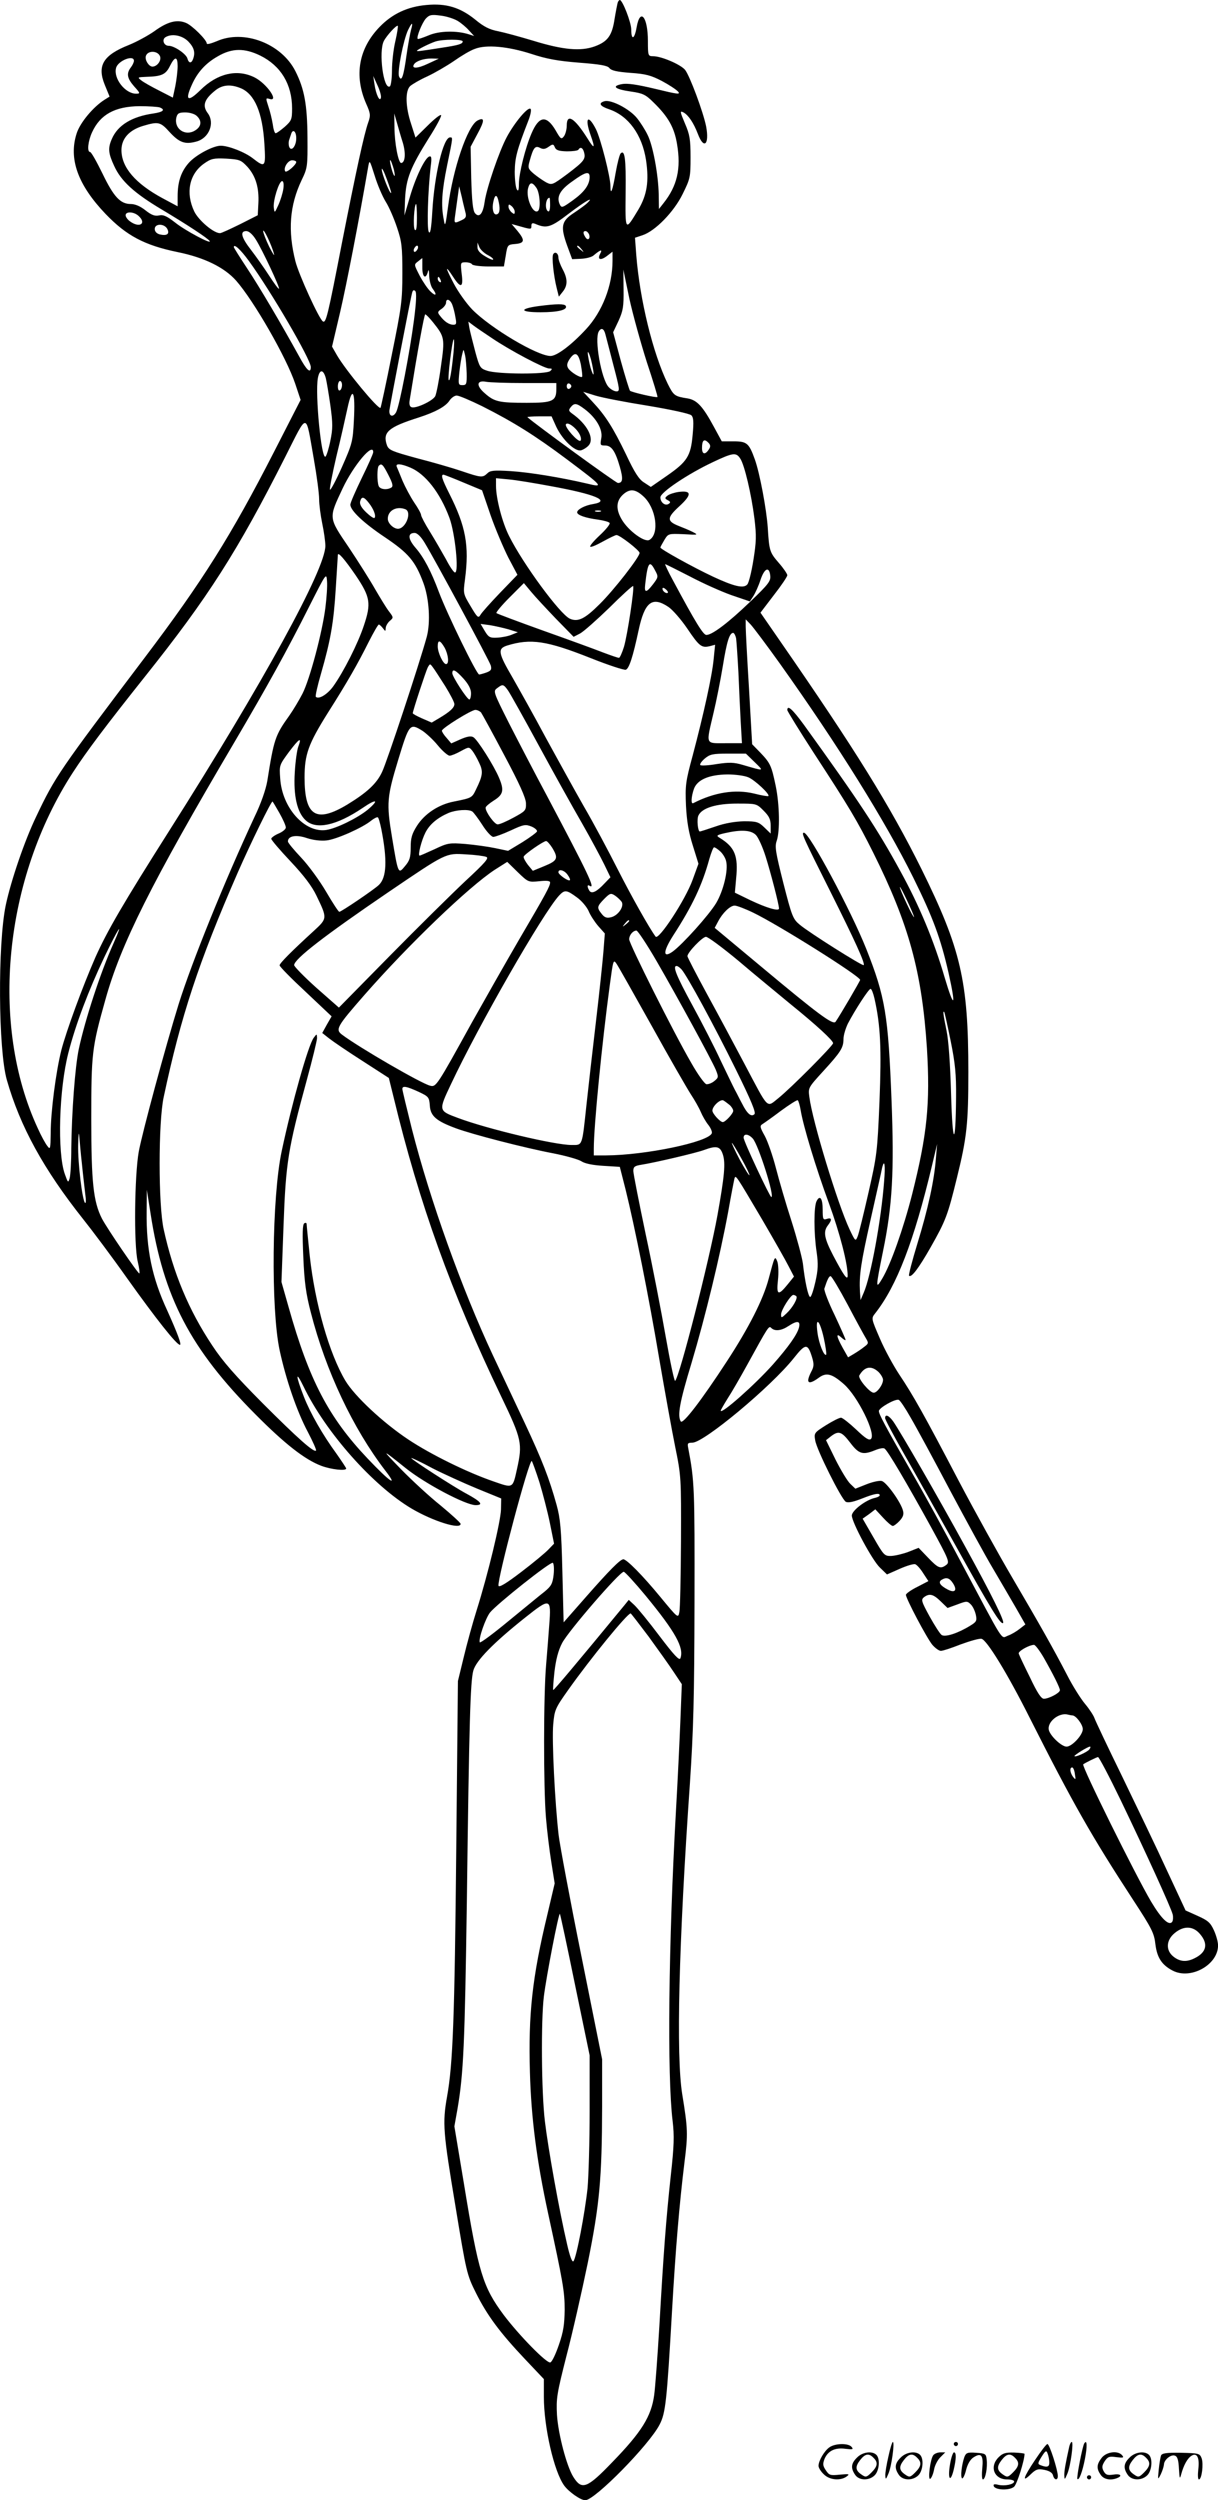 <?xml version="1.0" encoding="UTF-8"?>
<svg xmlns="http://www.w3.org/2000/svg" version="1.0" viewBox="0 0 585.341 1201" preserveAspectRatio="xMidYMid meet">
  <g transform="translate(-199.634,1201) scale(0.1,-0.1)" fill="#000000" stroke="none">
    <path d="M4965 11998 c-2 -7 -9 -42 -15 -78 -12 -81 -33 -110 -96 -133 -67 -24 -151 -17 -294 27 -63 19 -140 40 -170 46 -42 8 -69 22 -110 56 -72 58 -139 79 -234 70 -91 -8 -164 -42 -225 -105 -101 -104 -124 -234 -65 -369 21 -47 22 -56 10 -90 -20 -56 -58 -232 -126 -577 -69 -356 -77 -388 -92 -379 -18 11 -116 225 -132 289 -37 147 -28 268 30 390 28 58 29 65 28 205 -1 157 -15 233 -58 318 -67 133 -248 202 -378 144 -27 -11 -48 -17 -48 -11 0 17 -70 87 -100 99 -43 18 -89 6 -152 -40 -30 -21 -85 -51 -122 -66 -124 -49 -154 -99 -116 -192 l23 -56 -24 -15 c-54 -34 -117 -109 -134 -161 -40 -122 5 -248 139 -388 100 -104 186 -150 346 -183 128 -26 224 -73 281 -137 86 -98 242 -370 284 -495 l26 -78 -129 -252 c-204 -398 -343 -620 -621 -987 -409 -541 -429 -569 -521 -763 -55 -114 -121 -307 -146 -425 -39 -188 -36 -694 5 -839 64 -225 178 -431 366 -668 44 -55 140 -183 212 -285 139 -195 238 -320 254 -320 9 0 -11 54 -61 165 -73 157 -101 293 -99 475 l1 105 18 -115 c62 -402 191 -650 505 -965 140 -141 236 -216 315 -246 48 -18 120 -26 120 -13 0 3 -22 36 -48 73 -65 89 -124 192 -155 271 -40 102 -42 132 -2 50 106 -220 334 -477 520 -587 102 -60 235 -102 235 -73 0 5 -44 45 -97 89 -54 43 -138 121 -188 172 -99 102 -98 102 22 6 91 -73 287 -177 335 -177 40 0 26 17 -44 55 -62 33 -269 167 -265 171 2 2 48 -20 102 -49 55 -28 152 -72 215 -98 l115 -47 -1 -53 c-2 -59 -62 -309 -117 -484 -19 -60 -47 -162 -62 -225 l-28 -115 -8 -808 c-8 -812 -16 -1030 -44 -1187 -23 -129 -19 -173 40 -527 53 -322 55 -330 99 -418 54 -108 115 -190 236 -318 l90 -95 0 -85 c0 -147 49 -360 98 -427 23 -31 79 -70 101 -70 46 0 308 267 357 363 29 55 35 111 60 547 17 297 35 511 60 715 17 133 16 160 -11 325 -30 186 -17 719 37 1495 17 256 21 407 22 870 1 545 0 581 -30 738 -5 24 -3 27 20 27 55 0 378 269 487 406 57 72 67 72 88 4 10 -33 9 -45 -4 -69 -28 -55 -15 -66 35 -30 37 28 64 21 122 -30 66 -58 155 -238 130 -263 -9 -9 -27 3 -71 45 -33 31 -66 57 -73 57 -8 0 -40 -16 -72 -36 -57 -36 -58 -38 -52 -73 7 -45 125 -281 147 -295 12 -6 36 -1 84 18 43 17 71 24 77 18 6 -6 -1 -12 -20 -17 -44 -9 -112 -61 -112 -85 0 -32 98 -215 135 -250 l34 -33 61 27 c34 15 67 25 75 22 8 -3 25 -22 38 -43 l25 -38 -54 -28 c-30 -15 -54 -32 -54 -38 0 -18 101 -209 127 -240 14 -16 32 -29 41 -29 10 0 52 14 95 31 44 16 88 29 100 27 25 -4 125 -167 231 -378 208 -412 298 -570 499 -878 89 -136 100 -158 106 -212 8 -64 31 -99 83 -126 87 -45 218 28 218 121 0 17 -9 49 -20 73 -17 37 -29 47 -78 69 l-58 26 -89 191 c-48 105 -146 308 -215 451 -70 143 -130 270 -134 282 -4 12 -24 43 -45 68 -21 25 -60 87 -86 138 -67 129 -131 242 -263 467 -63 107 -180 318 -259 468 -165 315 -217 408 -286 511 -27 41 -69 117 -92 171 -42 97 -42 97 -23 121 104 132 187 348 273 709 l25 105 -6 -70 c-8 -106 -38 -243 -89 -409 -25 -82 -43 -151 -40 -154 11 -11 46 35 104 137 72 127 82 153 126 333 48 194 55 261 55 509 0 437 -36 591 -225 974 -151 304 -319 575 -680 1096 l-94 136 64 84 c36 46 65 89 65 96 0 6 -18 33 -40 58 -45 52 -47 58 -54 171 -6 87 -38 260 -62 327 -28 78 -38 87 -102 87 l-57 0 -38 70 c-53 98 -81 128 -125 136 -64 10 -68 13 -97 71 -71 146 -134 403 -151 619 l-6 82 36 12 c61 20 151 112 193 198 36 73 38 80 38 176 0 87 -4 110 -27 163 -24 57 -25 62 -7 53 24 -13 49 -51 69 -103 29 -77 56 -52 40 35 -14 70 -78 242 -101 272 -21 26 -114 66 -154 66 -24 0 -25 2 -25 73 0 115 -37 162 -54 67 -10 -59 -26 -66 -26 -12 0 34 -42 142 -55 142 -3 0 -8 -6 -10 -12z m-770 -88 c17 -10 42 -31 55 -46 l25 -27 -25 8 c-59 19 -144 17 -194 -5 -27 -11 -50 -19 -52 -17 -8 7 21 78 39 98 17 18 27 20 71 14 28 -3 64 -15 81 -25z m-224 -46 c-4 -16 -14 -70 -21 -119 -14 -102 -24 -131 -36 -102 -9 23 21 175 43 222 20 41 26 41 14 -1z m-75 -53 c-9 -38 -16 -101 -16 -140 0 -38 -5 -73 -10 -76 -31 -19 -55 167 -29 218 14 27 61 78 67 73 2 -3 -3 -36 -12 -75z m-995 0 c28 -29 35 -53 23 -85 -8 -22 -21 -20 -27 3 -6 22 -63 61 -90 61 -23 0 -34 29 -16 41 30 19 80 10 110 -20z m1319 0 c0 -12 -18 -18 -105 -31 -107 -17 -115 -17 -115 -14 0 5 62 36 90 45 36 11 130 11 130 0z m330 -60 c73 -24 127 -34 229 -42 103 -8 137 -14 146 -26 9 -12 36 -18 101 -23 74 -5 99 -12 151 -39 34 -18 69 -41 78 -51 13 -15 -2 -13 -109 13 -88 21 -135 28 -161 23 -52 -10 -33 -25 45 -36 55 -8 69 -14 107 -52 71 -69 100 -121 113 -200 20 -118 1 -201 -65 -284 l-22 -28 -1 70 c-2 96 -28 237 -54 287 -11 23 -34 59 -50 79 -35 44 -123 90 -156 82 -32 -9 -23 -24 22 -39 93 -32 158 -122 177 -244 15 -102 5 -167 -37 -238 -64 -106 -63 -107 -61 83 2 161 -4 207 -24 187 -5 -5 -16 -47 -24 -93 -15 -88 -25 -112 -25 -64 0 44 -47 229 -70 274 -38 74 -55 54 -25 -30 23 -65 18 -69 -16 -14 -62 98 -99 121 -99 61 0 -18 -6 -41 -13 -51 -13 -17 -16 -15 -40 27 -44 75 -80 71 -116 -13 -30 -69 -61 -194 -61 -244 0 -30 -3 -37 -10 -26 -5 8 -10 47 -10 85 1 68 10 103 66 247 10 26 15 51 10 55 -12 12 -77 -66 -114 -135 -37 -69 -98 -247 -107 -314 -8 -56 -26 -76 -46 -52 -10 12 -15 59 -18 168 l-3 151 33 62 c35 64 35 82 0 64 -48 -26 -118 -231 -142 -418 -12 -90 -14 -95 -20 -58 -14 70 -9 137 16 260 29 140 28 135 14 135 -32 0 -75 -179 -85 -355 -5 -84 -10 -112 -17 -99 -10 17 -4 198 9 313 6 43 4 53 -7 49 -21 -7 -67 -103 -94 -198 l-25 -85 3 80 c5 97 25 149 115 293 36 56 62 106 58 109 -4 4 -33 -19 -65 -51 l-58 -57 -21 66 c-27 81 -29 157 -5 181 10 9 47 31 83 47 36 17 93 50 128 74 34 24 79 51 100 58 55 22 160 12 272 -24z m-1303 -8 c99 -49 153 -138 153 -254 0 -53 -3 -59 -35 -88 -20 -17 -39 -31 -44 -31 -5 0 -11 20 -14 44 -4 24 -13 62 -21 85 -13 40 -13 41 5 36 49 -16 -12 73 -71 103 -84 42 -179 20 -261 -61 -60 -59 -75 -50 -41 25 27 61 67 105 126 138 67 39 127 40 203 3z m-481 -5 c6 -20 -15 -48 -37 -48 -17 0 -37 31 -32 50 8 29 59 28 69 -2z m-126 -20 c0 -7 -7 -22 -15 -32 -22 -29 -18 -52 16 -91 30 -33 30 -35 9 -35 -52 0 -109 73 -96 123 8 35 86 66 86 35z m210 -26 c0 -21 -5 -64 -11 -95 l-12 -56 -66 34 c-36 18 -75 40 -86 49 -19 15 -18 15 25 17 73 2 93 11 113 52 24 48 37 47 37 -1z m1203 12 c-50 -24 -81 -25 -67 -3 10 16 46 28 84 28 l35 -1 -52 -24z m-226 -163 c-5 -24 -24 15 -31 64 l-6 40 20 -44 c12 -25 19 -52 17 -60z m-673 45 c66 -28 104 -116 113 -268 7 -111 4 -115 -55 -69 -38 30 -117 61 -155 61 -37 0 -121 -45 -154 -83 -37 -42 -53 -91 -53 -160 l0 -48 -71 38 c-132 71 -199 149 -199 232 0 55 37 96 103 116 74 22 84 20 128 -29 47 -51 74 -61 129 -46 61 16 90 89 55 136 -28 37 -17 68 39 112 33 25 72 28 120 8z m-390 -92 c28 -11 17 -22 -30 -29 -105 -15 -172 -57 -200 -122 -20 -45 -17 -70 11 -130 33 -73 97 -131 228 -209 124 -74 223 -139 231 -152 11 -18 -119 51 -166 89 -40 31 -57 39 -78 34 -20 -4 -36 2 -65 25 -24 19 -49 30 -70 30 -50 0 -82 34 -136 146 -28 57 -54 104 -60 104 -15 0 -10 52 10 95 39 85 110 124 228 125 45 0 88 -3 97 -6z m178 -41 c25 -23 23 -50 -7 -69 -48 -31 -104 7 -91 62 5 20 13 24 43 24 20 0 45 -7 55 -17z m990 -128 c15 -50 12 -95 -7 -98 -14 -3 -33 96 -33 173 l-1 65 13 -45 c7 -25 19 -67 28 -95z m-512 21 c0 -38 -24 -67 -34 -41 -3 8 -3 22 -1 30 3 8 7 22 10 30 8 28 25 15 25 -19z m1301 -63 c27 0 52 3 55 8 9 15 21 10 27 -12 9 -33 0 -44 -79 -104 -73 -54 -75 -55 -103 -41 -16 9 -42 27 -59 41 -28 24 -30 28 -20 63 17 62 26 74 49 62 15 -8 25 -7 42 5 20 14 23 14 30 -3 6 -14 20 -18 58 -19z m-1535 -75 c39 -44 56 -99 52 -175 l-3 -57 -85 -43 c-47 -23 -90 -43 -96 -43 -30 -1 -103 61 -124 104 -43 90 -24 181 48 231 33 23 45 26 106 23 64 -4 70 -6 102 -40z m234 24 c0 -14 -47 -54 -53 -45 -10 16 13 53 33 53 11 0 20 -4 20 -8z m430 -191 c16 -25 40 -81 54 -123 23 -68 26 -92 26 -220 0 -132 -4 -162 -51 -393 -27 -137 -52 -251 -54 -254 -10 -10 -167 180 -209 252 l-24 42 39 166 c31 133 90 438 135 699 6 34 7 32 31 -44 13 -43 37 -99 53 -125z m39 155 c5 -22 6 -35 2 -30 -9 9 -27 83 -18 74 3 -3 10 -23 16 -44z m-13 -113 c-6 -6 -46 95 -45 114 0 10 11 -11 24 -47 13 -35 23 -66 21 -67z m954 77 c0 -37 -25 -72 -79 -111 -53 -38 -56 -39 -65 -20 -16 36 2 69 61 110 62 45 83 51 83 21z m-1472 -57 c-3 -21 -14 -56 -24 -78 -18 -39 -18 -40 -22 -12 -4 33 25 127 40 127 7 0 9 -15 6 -37z m1216 5 c17 -24 22 -103 7 -112 -24 -15 -58 64 -47 109 8 31 20 32 40 3z m-340 -122 c4 -18 0 -25 -20 -34 -36 -17 -36 -16 -30 26 3 20 8 60 12 87 l7 50 13 -53 c6 -29 15 -63 18 -76z m160 49 c7 -35 2 -55 -14 -55 -13 0 -20 28 -13 60 8 40 19 38 27 -5z m246 -11 c0 -21 -4 -33 -10 -29 -17 10 -11 65 7 65 2 0 3 -16 3 -36z m179 11 c-9 -9 -38 -30 -65 -48 -60 -39 -65 -65 -32 -157 l24 -65 43 2 c24 1 51 8 60 16 33 28 44 31 32 9 -16 -30 2 -35 33 -11 l26 20 0 -44 c0 -118 -49 -244 -127 -328 -71 -77 -141 -129 -171 -129 -63 0 -287 133 -376 223 -28 29 -68 85 -89 125 -42 80 -43 93 -3 32 37 -57 50 -52 41 15 -6 54 -6 55 19 55 14 0 28 -4 31 -10 3 -5 39 -10 80 -10 l73 0 9 53 c8 51 9 52 46 55 45 4 47 18 10 63 l-28 33 25 -7 c70 -20 70 -20 70 -2 0 13 5 15 18 10 55 -24 75 -18 162 49 79 60 125 86 89 51z m-819 -72 c0 -46 -3 -64 -10 -57 -10 10 -3 124 6 124 2 0 4 -30 4 -67z m470 30 c0 -13 -3 -13 -15 -3 -8 7 -15 19 -15 27 0 13 3 13 15 3 8 -7 15 -19 15 -27z m-1808 -20 c40 -36 6 -60 -40 -27 -12 8 -22 22 -22 30 0 19 39 18 62 -3z m138 -62 c13 -25 -1 -35 -36 -27 -15 4 -24 14 -24 26 0 27 45 27 60 1z m513 -121 c4 -14 -6 2 -23 35 -16 33 -29 67 -29 75 1 17 43 -72 52 -110z m-87 69 c31 -49 116 -230 111 -236 -3 -2 -24 27 -48 64 -24 37 -63 92 -86 122 -47 60 -55 91 -23 91 12 0 30 -15 46 -41z m1601 26 c8 -22 -6 -33 -17 -15 -13 20 -12 30 0 30 6 0 13 -7 17 -15z m-487 -100 c18 -9 29 -19 26 -22 -3 -3 -21 5 -40 17 -24 14 -36 29 -35 43 l0 22 9 -22 c5 -12 23 -29 40 -38z m-1148 -28 c106 -145 298 -474 298 -510 0 -34 -20 -16 -56 51 -87 158 -191 334 -250 423 -35 53 -64 99 -64 102 0 18 32 -11 72 -66z m812 58 c-4 -8 -10 -15 -15 -15 -4 0 -6 7 -3 15 4 8 10 15 15 15 4 0 6 -7 3 -15z m787 -2 c13 -16 12 -17 -3 -4 -10 7 -18 15 -18 17 0 8 8 3 21 -13z m-765 -85 c-1 -47 15 -63 26 -26 4 17 6 13 7 -18 1 -22 8 -49 16 -60 23 -30 17 -40 -9 -15 -14 13 -37 47 -53 77 -27 53 -28 53 -8 68 11 9 20 16 21 16 0 0 0 -19 0 -42z m1079 -458 c30 -90 53 -166 51 -167 -5 -5 -125 23 -132 30 -3 3 -23 67 -44 143 l-37 138 26 55 c22 49 25 68 24 151 l-1 95 29 -140 c17 -77 55 -214 84 -305z m-991 394 c3 -8 2 -12 -4 -9 -6 3 -10 10 -10 16 0 14 7 11 14 -7z m-128 -190 c-20 -154 -70 -415 -86 -444 -15 -27 -36 -20 -32 11 5 35 102 540 109 563 3 12 8 15 15 8 7 -7 5 -52 -6 -138z m184 72 c5 -13 12 -40 15 -60 6 -31 5 -36 -11 -36 -20 1 -41 14 -63 43 -13 16 -12 20 7 33 12 8 22 22 22 30 0 23 20 16 30 -10z m-92 -85 c55 -69 57 -76 37 -213 -9 -68 -22 -131 -27 -141 -12 -23 -94 -61 -114 -53 -9 3 -12 15 -9 33 39 243 70 413 75 413 4 0 21 -18 38 -39z m282 -75 c87 -59 252 -146 275 -146 15 0 17 -2 6 -12 -16 -17 -252 -16 -303 1 -34 11 -37 16 -57 89 -11 42 -24 93 -28 112 l-6 35 24 -18 c13 -10 53 -37 89 -61z m546 17 c4 -16 22 -83 39 -150 30 -114 31 -123 14 -123 -10 0 -27 9 -38 21 -35 38 -69 231 -47 267 12 20 25 14 32 -15z m-730 -85 c-10 -99 -18 -140 -23 -134 -7 6 17 196 24 196 3 0 2 -28 -1 -62z m63 -100 c1 -53 -1 -58 -20 -58 -20 0 -21 3 -15 63 4 34 10 73 14 87 6 25 6 25 13 -5 4 -16 7 -56 8 -87z m610 -3 c0 -11 -7 3 -15 30 -7 28 -13 59 -13 70 0 11 7 -2 15 -30 7 -27 13 -59 13 -70z m-61 43 c5 -29 8 -55 6 -58 -8 -7 -56 23 -67 41 -8 13 -6 24 6 43 27 40 43 32 55 -26z m-1226 -64 c4 -16 14 -75 22 -131 12 -88 12 -112 0 -170 -7 -36 -18 -71 -23 -76 -20 -20 -51 300 -37 377 8 43 26 43 38 0z m78 -33 c0 -11 -4 -23 -10 -26 -6 -4 -10 5 -10 19 0 14 5 26 10 26 6 0 10 -9 10 -19z m876 9 l154 0 0 -28 c0 -59 -17 -67 -142 -67 -133 0 -156 5 -202 46 -43 37 -39 64 7 55 16 -3 99 -6 183 -6z m226 -15 c0 -5 -5 -11 -11 -13 -6 -2 -11 4 -11 13 0 9 5 15 11 13 6 -2 11 -8 11 -13z m-1045 -165 c-5 -101 -8 -112 -58 -225 -29 -65 -55 -113 -57 -107 -2 7 12 78 31 160 20 81 43 184 53 230 24 113 39 85 31 -58z m1413 71 c108 -18 201 -38 209 -46 10 -10 12 -31 6 -94 -9 -102 -26 -129 -126 -198 l-75 -52 -32 21 c-25 15 -46 48 -87 135 -62 128 -98 186 -163 255 l-43 46 58 -18 c32 -10 146 -32 253 -49z m-797 -2 c151 -76 256 -142 407 -255 176 -132 180 -137 98 -117 -124 29 -274 54 -368 60 -81 5 -98 3 -112 -11 -22 -21 -29 -21 -123 11 -44 15 -141 43 -215 62 -121 33 -135 39 -144 62 -22 63 6 87 154 134 80 26 127 52 146 80 9 14 25 25 35 25 11 0 65 -23 122 -51z m494 -15 c55 -42 87 -97 79 -139 -6 -33 -5 -35 18 -35 31 0 49 -26 71 -102 17 -59 14 -78 -9 -78 -10 0 -400 284 -435 316 -2 2 23 4 56 4 l60 0 23 -51 c30 -62 90 -120 119 -112 11 3 27 13 36 23 30 33 -7 103 -80 154 -16 12 -17 16 -6 30 18 22 28 20 68 -10z m-1302 -242 c14 -79 25 -164 25 -190 0 -26 7 -78 15 -117 8 -38 15 -87 15 -107 0 -112 -298 -656 -750 -1368 -223 -352 -297 -479 -355 -608 -61 -139 -140 -354 -164 -447 -26 -104 -51 -295 -51 -398 -1 -76 -2 -81 -16 -62 -9 11 -30 49 -46 85 -232 500 -163 1199 169 1710 65 100 155 220 346 460 304 381 445 602 674 1055 111 219 97 220 138 -13z m1275 125 c8 -14 11 -29 6 -34 -10 -10 -78 66 -70 79 8 13 46 -14 64 -45z m624 -74 c-18 -29 -34 -27 -34 5 0 37 10 46 29 27 12 -11 13 -20 5 -32z m-1614 -15 c0 -7 -25 -63 -55 -124 -30 -62 -55 -119 -55 -128 0 -28 63 -88 168 -158 111 -75 144 -113 183 -218 28 -75 35 -190 16 -260 -35 -128 -191 -599 -214 -647 -26 -57 -73 -100 -168 -158 -150 -90 -205 -55 -205 130 0 111 18 161 112 311 94 148 144 236 197 342 23 45 44 82 48 82 3 0 12 -8 19 -17 13 -17 13 -17 14 0 0 9 9 25 19 34 19 16 19 17 -4 47 -13 17 -42 65 -66 106 -23 41 -80 131 -126 200 -99 146 -98 139 -30 284 53 112 147 223 147 174z m1764 -31 c20 -30 53 -169 68 -288 10 -83 9 -111 -5 -199 -9 -57 -22 -109 -29 -117 -17 -21 -62 -11 -165 37 -94 44 -253 132 -253 140 0 3 9 19 19 36 19 31 19 31 93 28 70 -4 72 -4 43 11 -16 8 -47 21 -68 29 -57 23 -56 39 4 94 61 56 60 77 -3 69 -21 -3 -46 -11 -54 -18 -14 -11 -13 -14 2 -22 13 -7 14 -11 3 -18 -17 -10 -39 8 -39 32 0 24 133 113 252 169 97 46 112 48 132 17z m-1691 -79 c20 -39 24 -54 14 -60 -21 -13 -55 -9 -61 8 -8 21 -8 89 1 97 13 13 20 6 46 -45z m105 36 c72 -30 143 -120 188 -241 27 -72 47 -263 27 -263 -6 0 -25 28 -43 63 -19 34 -53 93 -77 132 -24 38 -43 75 -43 81 0 7 -15 34 -33 60 -18 27 -43 74 -56 104 -12 30 -25 61 -28 68 -7 17 20 15 65 -4z m256 -72 l89 -37 41 -120 c23 -66 62 -157 85 -203 l44 -83 -84 -87 c-46 -48 -89 -96 -94 -106 -10 -17 -15 -12 -47 42 -36 60 -36 61 -27 129 21 163 4 255 -76 413 -35 70 -41 90 -27 90 4 -1 47 -17 96 -38z m418 -17 c215 -39 291 -71 206 -86 -40 -6 -78 -26 -78 -40 0 -13 39 -27 100 -35 28 -4 53 -11 56 -16 4 -5 -18 -32 -47 -59 -29 -27 -50 -52 -46 -55 3 -4 31 8 61 25 31 17 60 31 65 31 16 0 111 -74 111 -86 0 -20 -123 -178 -192 -246 -71 -71 -104 -87 -143 -70 -48 22 -225 263 -292 397 -33 65 -63 181 -63 241 l0 37 63 -6 c34 -3 124 -18 199 -32z m446 -49 c61 -55 79 -179 30 -209 -22 -15 -102 43 -134 98 -31 53 -26 94 13 125 30 23 55 19 91 -14z m-1319 -32 c23 -29 36 -63 27 -72 -4 -3 -21 9 -40 27 -23 22 -32 39 -29 52 7 26 18 24 42 -7z m175 -30 c34 -13 2 -95 -36 -94 -22 1 -48 27 -48 48 0 40 42 62 84 46z m939 -11 c-7 -2 -19 -2 -25 0 -7 3 -2 5 12 5 14 0 19 -2 13 -5z m-846 -150 c49 -80 311 -566 318 -590 5 -19 1 -25 -20 -33 -14 -5 -31 -10 -36 -10 -12 0 -153 289 -193 395 -38 102 -73 168 -113 214 -37 43 -38 71 -4 71 12 0 30 -17 48 -47z m-331 -157 c70 -104 75 -134 39 -241 -28 -85 -97 -222 -148 -293 -28 -38 -69 -63 -83 -49 -3 3 8 53 25 111 47 163 61 247 71 410 5 83 10 155 10 160 0 17 31 -18 86 -98z m1439 23 c16 -29 15 -32 -10 -65 -33 -43 -43 -43 -38 -1 12 107 21 119 48 66z m167 -28 c62 -33 152 -73 200 -90 l88 -30 17 26 c9 14 25 49 34 77 19 57 42 67 47 21 3 -26 -8 -41 -97 -126 -104 -100 -182 -159 -210 -159 -15 0 -51 58 -161 263 -23 42 -39 77 -37 77 3 0 56 -27 119 -59z m-1752 -151 c-15 -118 -75 -344 -110 -412 -16 -31 -44 -78 -63 -105 -68 -95 -74 -112 -106 -314 -7 -41 -30 -108 -62 -174 -143 -307 -300 -694 -364 -898 -64 -207 -175 -617 -192 -710 -20 -114 -24 -444 -5 -526 7 -30 11 -56 8 -58 -4 -5 -156 217 -180 264 -41 81 -51 174 -51 478 0 315 3 342 67 570 74 268 221 562 621 1240 157 267 252 438 360 653 81 160 82 162 85 120 2 -23 -2 -80 -8 -128z m1108 -52 l85 -87 31 16 c17 9 80 65 141 124 60 60 111 106 114 104 7 -8 -27 -234 -44 -292 -9 -29 -20 -53 -24 -53 -5 0 -40 12 -77 26 -38 15 -167 62 -288 105 -120 43 -221 81 -224 84 -3 3 25 37 63 75 l69 69 35 -42 c19 -23 73 -81 119 -129z m538 125 c-7 -7 -26 7 -26 19 0 6 6 6 15 -2 9 -7 13 -15 11 -17z m2 -68 c20 -13 61 -60 91 -104 58 -86 69 -94 108 -85 l26 7 -7 -69 c-7 -78 -48 -264 -101 -464 -34 -125 -36 -143 -32 -240 4 -76 13 -129 33 -192 l27 -87 -28 -77 c-35 -97 -164 -293 -178 -273 -30 40 -118 197 -182 323 -45 89 -117 224 -162 301 -44 77 -126 226 -183 330 -56 105 -129 235 -161 291 -69 118 -72 138 -26 153 114 35 190 24 404 -61 83 -33 159 -58 167 -55 16 6 34 62 61 188 29 137 65 166 143 114z m538 -275 c277 -389 504 -753 639 -1025 96 -194 132 -293 170 -459 37 -165 27 -176 -19 -21 -51 175 -121 344 -213 511 -109 200 -199 336 -463 702 -55 75 -80 98 -80 71 0 -5 58 -99 128 -207 169 -259 208 -324 285 -478 171 -343 234 -572 258 -940 16 -266 1 -414 -71 -700 -42 -165 -103 -338 -144 -406 -32 -54 -32 -45 4 132 45 218 54 384 41 721 -16 415 -30 500 -122 732 -73 183 -273 557 -299 557 -14 0 -6 -18 128 -285 116 -232 167 -343 159 -351 -5 -6 -265 158 -307 194 -33 27 -38 40 -79 200 -37 147 -42 175 -32 203 16 46 14 174 -5 265 -20 95 -25 108 -74 159 l-39 40 -15 266 c-9 146 -16 281 -16 300 l0 34 24 -25 c13 -14 77 -99 142 -190z m-1306 167 l45 -14 -30 -12 c-16 -7 -48 -13 -69 -14 -35 -2 -42 2 -60 32 l-20 34 45 -6 c24 -4 64 -13 89 -20z m1094 -44 c2 -16 7 -89 11 -163 3 -74 8 -181 11 -237 l6 -103 -81 0 c-96 0 -92 -10 -56 144 14 58 34 160 45 226 19 118 32 160 50 160 4 0 11 -12 14 -27z m-1401 -44 c18 -33 23 -79 7 -79 -14 0 -40 55 -40 85 0 33 11 32 33 -6z m3 -185 c24 -39 44 -77 44 -86 0 -17 -20 -36 -72 -67 l-37 -22 -46 20 c-25 11 -45 22 -45 25 0 11 63 202 72 220 11 19 11 19 25 0 8 -10 34 -51 59 -90z m88 36 c24 -27 36 -50 36 -70 0 -17 -4 -30 -8 -30 -11 0 -82 110 -82 126 0 24 16 16 54 -26z m214 -57 c11 -16 77 -134 147 -263 70 -129 164 -298 208 -374 44 -77 92 -167 108 -200 l29 -60 -28 -29 c-38 -41 -62 -52 -73 -36 -12 19 -11 32 1 24 30 -19 -7 58 -204 430 -59 110 -141 268 -184 352 -75 149 -76 153 -57 167 27 21 31 20 53 -11z m-130 -105 c5 -7 56 -100 112 -206 73 -137 103 -204 104 -230 1 -35 -2 -38 -59 -69 -33 -18 -67 -33 -77 -33 -15 0 -58 59 -58 80 0 6 18 21 40 35 45 28 50 49 25 108 -24 58 -105 186 -124 196 -12 7 -31 3 -61 -10 l-45 -20 -22 26 c-13 14 -23 30 -23 35 0 12 141 100 161 100 9 0 21 -6 27 -12z m-282 -88 c18 -12 52 -43 74 -70 23 -28 49 -50 57 -50 8 0 33 10 54 22 39 21 39 21 55 2 8 -10 23 -36 33 -58 20 -41 18 -61 -15 -128 -19 -40 -20 -41 -105 -58 -75 -14 -142 -59 -179 -117 -24 -38 -30 -58 -30 -104 0 -48 -5 -63 -27 -89 -33 -40 -33 -41 -63 140 -27 162 -24 192 30 370 53 174 56 177 116 140z m-596 -76 c-6 -15 -14 -71 -17 -124 -7 -112 11 -192 52 -230 50 -47 148 -26 274 59 67 46 82 40 24 -9 -51 -41 -151 -90 -200 -97 -103 -14 -211 107 -220 247 -5 65 -4 65 42 128 50 66 63 74 45 26z m2193 -75 c46 -45 49 -44 -58 -13 -41 12 -63 13 -123 4 -41 -7 -77 -9 -80 -5 -4 4 6 18 21 31 25 21 38 24 113 24 l85 0 42 -41z m-30 -73 c31 -13 105 -82 96 -90 -2 -2 -33 3 -68 12 -91 22 -192 6 -293 -46 -12 -6 -10 30 3 68 16 45 73 69 162 70 37 0 82 -6 100 -14z m-2254 -171 c17 -30 31 -61 31 -70 0 -8 -16 -21 -35 -29 -19 -8 -35 -20 -35 -25 0 -6 42 -55 93 -109 63 -67 102 -118 124 -164 53 -110 53 -109 -13 -170 -105 -96 -164 -155 -164 -165 0 -6 56 -63 125 -127 l125 -118 -23 -40 -22 -40 33 -26 c19 -15 91 -64 160 -108 l127 -82 23 -93 c124 -513 275 -932 518 -1439 98 -204 102 -224 75 -346 -21 -95 -18 -93 -113 -60 -128 44 -302 130 -409 201 -122 81 -258 208 -303 283 -77 129 -146 370 -171 599 -8 78 -15 147 -15 153 0 6 -5 8 -11 4 -9 -5 -10 -50 -5 -162 5 -121 13 -178 36 -266 72 -282 203 -558 358 -760 65 -84 22 -55 -85 58 -188 198 -281 377 -379 725 l-35 123 10 272 c11 304 22 369 112 699 27 99 49 189 49 201 -1 21 -1 21 -16 1 -26 -34 -105 -314 -154 -545 -47 -221 -52 -757 -10 -955 30 -140 83 -295 136 -394 24 -46 42 -86 39 -89 -10 -10 -86 57 -256 227 -132 133 -192 201 -242 277 -114 171 -188 349 -234 559 -26 117 -26 514 0 635 83 390 167 646 357 1081 62 141 159 339 166 339 1 0 16 -25 33 -55z m2327 11 c27 -27 34 -42 34 -72 l0 -38 -31 30 c-27 26 -37 29 -97 29 -43 -1 -92 -9 -137 -25 -38 -13 -72 -24 -75 -24 -10 -2 -16 60 -7 77 17 36 85 57 186 57 93 0 93 0 127 -34z m-1400 -4 c6 -4 28 -33 48 -64 20 -32 44 -58 53 -58 9 0 47 14 84 31 62 29 71 30 99 19 17 -7 29 -18 27 -24 -2 -5 -34 -29 -71 -52 l-68 -41 -62 13 c-33 7 -98 16 -143 20 -77 6 -85 5 -148 -25 -37 -17 -69 -31 -72 -31 -10 0 9 74 28 111 20 39 56 70 111 94 36 15 96 19 114 7z m-437 -85 c29 -148 26 -232 -12 -268 -24 -23 -181 -129 -190 -129 -4 0 -32 43 -63 96 -31 53 -85 127 -120 164 -35 37 -64 72 -64 78 0 27 40 34 92 16 31 -10 67 -14 94 -11 47 5 173 61 214 95 14 11 28 18 32 16 4 -2 11 -28 17 -57z m1801 -29 c11 -12 32 -58 46 -103 24 -76 64 -230 64 -249 0 -15 -60 3 -138 40 l-74 36 6 68 c11 109 -6 151 -80 196 -17 10 -13 13 26 22 79 18 127 15 150 -10z m-980 -60 c31 -51 26 -62 -37 -88 l-56 -23 -24 29 c-12 16 -22 34 -20 39 4 12 95 75 108 75 5 0 18 -15 29 -32z m808 -18 c12 -11 25 -32 28 -47 11 -43 -13 -142 -48 -201 -35 -58 -161 -198 -209 -233 -48 -34 -47 0 3 78 92 142 139 242 173 366 9 31 19 57 23 57 5 0 18 -9 30 -20z m-1125 -26 c15 -5 -4 -27 -100 -116 -65 -61 -228 -222 -363 -359 l-245 -249 -108 95 c-59 53 -107 102 -107 109 0 29 145 141 455 352 277 188 273 186 370 180 44 -2 88 -8 98 -12z m255 -117 c36 4 52 2 52 -6 0 -17 -18 -51 -150 -276 -64 -110 -165 -288 -225 -395 -170 -308 -173 -313 -202 -305 -42 10 -342 184 -423 245 -33 25 -25 39 108 191 214 244 501 519 626 601 l60 38 50 -49 c51 -49 51 -49 104 -44z m136 31 c9 -12 14 -24 11 -26 -7 -7 -55 27 -55 38 0 18 29 10 44 -12z m1665 -203 c0 -5 -16 23 -35 64 -19 40 -34 76 -33 80 1 9 68 -133 68 -144z m-1621 95 c23 -16 48 -46 57 -66 8 -20 29 -52 46 -72 l32 -36 -7 -90 c-4 -50 -20 -201 -36 -336 -16 -135 -36 -312 -45 -395 -22 -205 -18 -195 -72 -195 -81 0 -405 77 -546 130 -94 35 -94 34 -33 163 132 281 441 820 519 905 27 29 36 28 85 -8z m216 -22 c13 -22 -17 -66 -51 -74 -20 -5 -31 -2 -45 16 -24 30 -23 36 12 72 28 28 32 29 52 16 12 -8 26 -22 32 -30z m632 -52 c119 -57 514 -305 514 -323 0 -5 -97 -171 -118 -201 -12 -17 -80 33 -359 266 l-222 185 16 30 c21 41 58 77 80 77 10 0 50 -15 89 -34z m-596 -40 c0 -2 -8 -10 -17 -17 -16 -13 -17 -12 -4 4 13 16 21 21 21 13z m-2478 -107 c-64 -143 -137 -368 -167 -508 -18 -86 -34 -302 -36 -476 0 -66 -4 -131 -8 -145 -7 -23 -8 -22 -23 20 -37 103 -28 409 17 583 35 137 97 300 173 460 66 138 97 185 44 66z m2610 -86 c104 -180 262 -470 284 -521 14 -35 14 -38 -7 -55 -12 -10 -29 -16 -38 -15 -9 2 -42 48 -73 103 -85 146 -298 572 -298 593 0 20 18 42 35 42 6 0 50 -66 97 -147z m394 1 c76 -65 189 -157 249 -207 126 -102 205 -175 205 -188 0 -12 -203 -216 -263 -264 -58 -46 -44 -60 -163 165 -48 91 -129 242 -181 337 -51 94 -93 175 -93 180 0 18 72 93 89 93 10 0 80 -52 157 -116z m-417 -313 c84 -152 169 -299 187 -327 18 -27 40 -66 48 -85 8 -19 24 -47 36 -62 12 -15 20 -34 17 -41 -17 -42 -318 -105 -509 -106 l-58 0 0 33 c0 107 39 504 77 786 16 119 17 124 32 102 9 -13 85 -148 170 -300z m143 272 c27 -31 157 -270 261 -481 74 -150 97 -206 89 -214 -15 -15 -35 2 -59 50 -11 20 -26 51 -35 67 -9 17 -39 80 -68 140 -28 61 -89 180 -136 266 -79 145 -96 189 -76 189 5 0 16 -8 24 -17z m927 -140 c29 -129 34 -238 24 -493 -10 -244 -13 -263 -53 -439 -23 -101 -46 -196 -52 -210 -10 -25 -11 -25 -39 34 -57 122 -178 518 -193 635 -6 45 -6 45 67 125 84 92 97 112 97 155 0 17 10 50 21 73 34 65 100 167 109 167 5 0 13 -21 19 -47z m366 -203 c22 -109 27 -161 26 -270 -2 -245 -17 -236 -24 15 -4 142 -12 259 -22 305 -16 78 -18 96 -11 89 2 -2 16 -65 31 -139z m-2558 -244 c49 -23 52 -26 55 -67 3 -50 31 -74 126 -109 75 -28 329 -94 467 -120 61 -12 121 -29 135 -38 16 -11 54 -19 105 -22 l80 -5 28 -110 c43 -174 112 -516 162 -815 26 -151 60 -340 76 -419 29 -142 29 -149 28 -455 -1 -171 -4 -324 -8 -341 -6 -29 -7 -28 -92 75 -83 101 -161 180 -177 180 -15 0 -69 -55 -178 -179 l-109 -124 -6 244 c-5 206 -10 256 -28 321 -35 126 -69 214 -153 393 -44 94 -113 240 -153 325 -150 321 -302 745 -389 1086 -25 100 -46 187 -46 193 0 17 20 13 77 -13z m1496 -64 c9 -8 17 -21 17 -28 0 -13 -38 -54 -50 -54 -13 0 -50 41 -50 55 0 22 39 57 53 49 7 -4 20 -14 30 -22z m341 -24 c12 -75 73 -277 136 -448 52 -142 91 -292 90 -349 -1 -23 -20 4 -70 99 -43 83 -48 114 -25 144 21 27 19 39 -5 31 -18 -6 -20 -2 -20 44 0 54 -13 73 -29 42 -14 -25 -14 -155 0 -246 8 -56 7 -84 -6 -142 -9 -40 -20 -73 -25 -73 -9 0 -25 70 -35 160 -4 30 -29 123 -55 205 -27 83 -60 197 -75 255 -15 58 -39 127 -53 153 -23 41 -25 49 -12 57 8 5 48 33 89 64 41 30 77 53 81 51 4 -3 10 -24 14 -47z m-3454 -258 c5 -52 13 -117 16 -145 4 -27 4 -47 -1 -43 -13 12 -35 192 -33 278 1 47 3 67 5 45 2 -22 7 -83 13 -135z m3224 121 c27 -30 107 -281 89 -281 -7 0 -133 268 -133 285 0 21 23 19 44 -4z m-54 -97 c23 -41 40 -77 38 -79 -2 -3 -23 31 -47 75 -23 44 -40 80 -37 80 2 0 23 -34 46 -76z m-90 21 c14 -42 8 -104 -26 -294 -41 -224 -181 -771 -203 -794 -4 -4 -24 91 -45 210 -21 120 -64 343 -97 496 -32 153 -59 289 -59 302 0 20 6 25 38 30 64 10 265 57 302 71 60 22 77 18 90 -21z m775 -132 c-14 -184 -64 -456 -98 -533 l-15 -35 -3 40 c-4 82 4 136 52 350 27 121 52 230 54 243 12 50 17 16 10 -65z m-586 -181 c56 -96 113 -196 127 -224 l26 -50 -29 -36 c-47 -58 -56 -54 -48 19 4 36 2 75 -3 89 -12 29 -12 29 -42 -84 -26 -98 -95 -234 -201 -396 -122 -187 -211 -303 -221 -288 -17 28 -6 91 52 282 67 225 136 510 176 726 14 80 28 151 30 159 6 19 6 18 133 -197z m411 -409 c40 -76 80 -149 88 -162 13 -22 13 -25 -9 -41 -12 -10 -35 -25 -50 -34 l-27 -16 -26 46 c-31 56 -33 74 -6 49 11 -10 20 -15 20 -11 0 4 -24 58 -53 120 -30 61 -51 118 -49 126 14 43 22 60 30 60 5 0 42 -62 82 -137z m-247 41 c9 -9 -17 -55 -47 -83 -24 -23 -26 -23 -26 -5 0 21 46 94 59 94 4 0 10 -3 14 -6z m13 -151 c-9 -34 -50 -92 -124 -176 -87 -98 -252 -244 -252 -223 0 3 15 29 33 58 19 29 60 100 92 158 105 191 106 193 118 181 17 -17 49 -13 82 9 43 28 59 26 51 -7z m119 -49 c9 -41 14 -78 12 -81 -10 -10 -35 52 -42 105 -11 80 10 64 30 -24z m263 -164 c12 -12 22 -29 22 -38 0 -23 -28 -62 -45 -62 -19 0 -77 69 -69 83 25 43 57 49 92 17z m155 -220 c27 -46 112 -203 189 -349 78 -146 170 -315 206 -375 36 -61 86 -147 111 -190 l45 -79 -27 -21 c-15 -12 -40 -27 -57 -33 -35 -13 -11 -50 -230 362 -73 138 -174 322 -225 410 -137 239 -165 292 -165 307 0 15 77 59 95 54 6 -1 32 -40 58 -86z m-290 -121 c41 -54 60 -59 119 -35 19 8 39 12 45 8 15 -9 109 -169 224 -378 86 -157 90 -168 73 -181 -28 -21 -39 -16 -88 35 l-45 47 -48 -19 c-26 -10 -64 -19 -83 -20 -33 -1 -36 2 -86 89 l-52 90 31 22 30 23 37 -40 c20 -22 41 -40 47 -40 5 0 20 11 32 24 17 18 22 32 17 49 -9 39 -79 137 -102 143 -11 3 -44 -4 -74 -16 l-53 -21 -24 23 c-14 13 -45 65 -71 116 l-46 94 24 19 c37 28 51 23 93 -32z m-1494 -190 c16 -53 39 -141 50 -195 l20 -99 -27 -28 c-15 -16 -74 -65 -132 -109 -72 -55 -106 -75 -108 -65 -6 32 148 611 160 599 3 -4 20 -50 37 -103z m68 -443 c-5 -44 -12 -55 -43 -81 -21 -16 -98 -80 -173 -141 -75 -62 -137 -108 -139 -103 -7 17 28 116 49 143 33 41 291 246 302 239 5 -3 7 -29 4 -57z m443 -102 c143 -174 185 -250 166 -300 -5 -12 -31 16 -100 107 -51 68 -106 135 -121 149 l-27 25 -21 -26 c-228 -277 -340 -410 -342 -407 -2 2 1 41 6 88 7 58 18 102 37 138 29 56 276 342 296 342 6 -1 54 -53 106 -116z m1476 61 c22 -34 10 -49 -26 -30 -36 19 -46 35 -29 46 23 14 38 10 55 -16z m-59 -87 l33 -32 47 17 c45 17 48 17 65 0 10 -10 20 -32 24 -50 6 -28 3 -34 -27 -52 -58 -36 -119 -56 -137 -45 -8 5 -34 46 -58 89 -40 73 -42 81 -27 93 26 19 44 15 80 -20z m-1881 -112 c-3 -44 -10 -130 -15 -191 -13 -147 -13 -591 -1 -735 5 -63 17 -160 26 -216 l16 -101 -35 -149 c-73 -303 -92 -478 -84 -758 6 -221 33 -427 87 -676 72 -332 80 -376 80 -465 -1 -71 -6 -106 -28 -169 -15 -44 -33 -82 -41 -84 -17 -6 -150 130 -224 228 -100 135 -121 201 -191 630 l-46 276 15 84 c29 170 35 308 45 1000 11 869 17 1054 31 1105 13 48 96 133 248 254 122 97 127 96 117 -33z m478 -58 c45 -62 100 -139 121 -171 l38 -57 -7 -178 c-4 -97 -13 -289 -21 -427 -36 -640 -43 -1278 -16 -1495 8 -69 7 -117 -9 -260 -23 -213 -35 -372 -55 -725 -9 -148 -20 -297 -25 -331 -14 -101 -60 -176 -201 -321 -122 -127 -147 -136 -188 -70 -32 52 -72 205 -78 297 -4 79 -1 100 46 285 29 110 74 310 102 445 57 281 68 404 69 751 l0 227 -99 493 c-55 272 -104 535 -110 584 -18 157 -33 457 -26 532 6 69 10 78 71 164 109 154 285 369 301 369 2 0 41 -51 87 -112z m1898 -100 c46 -81 78 -145 78 -157 0 -13 -53 -41 -77 -41 -13 0 -32 29 -67 103 -28 56 -52 107 -54 114 -3 11 47 40 73 42 6 1 27 -27 47 -61z m138 -278 c17 0 50 -44 50 -66 0 -28 -52 -84 -78 -84 -24 0 -77 50 -85 79 -10 39 48 86 91 75 8 -2 18 -4 22 -4z m81 -164 c-11 -13 -71 -40 -71 -31 0 5 64 45 74 45 5 0 3 -6 -3 -14z m151 -243 c118 -245 243 -519 250 -549 3 -12 2 -28 -2 -35 -15 -22 -52 13 -102 97 -76 129 -335 652 -326 659 9 7 64 34 71 35 5 0 54 -93 109 -207z m-220 125 c5 -28 4 -29 -9 -13 -15 21 -17 45 -4 45 5 0 11 -14 13 -32z m-2402 -1013 l70 -338 0 -267 c0 -148 -5 -314 -10 -371 -13 -121 -54 -337 -68 -351 -6 -6 -17 23 -30 80 -38 162 -92 465 -107 592 -17 141 -19 485 -5 600 12 97 71 402 77 397 2 -2 35 -156 73 -342z m3004 244 c39 -46 31 -86 -24 -114 -40 -21 -72 -19 -104 6 -38 30 -36 79 5 113 44 37 90 35 123 -5z M4655 10789 c-8 -12 2 -105 17 -164 l10 -40 19 24 c24 30 24 62 -1 108 -11 21 -20 45 -20 55 0 21 -16 32 -25 17z M4587 10540 c-98 -13 -94 -30 7 -30 86 0 132 12 121 31 -7 10 -42 10 -128 -1z M6250 5198 c0 -7 39 -80 86 -163 47 -82 162 -287 256 -455 165 -297 214 -377 225 -366 8 8 -53 132 -185 372 -123 225 -308 546 -343 596 -21 29 -39 37 -39 16z M6266 211 c-9 -39 -16 -80 -15 -93 1 -20 3 -19 15 10 15 34 31 152 21 152 -3 0 -13 -31 -21 -69z M6580 270 c0 -5 5 -10 10 -10 6 0 10 5 10 10 0 6 -4 10 -10 10 -5 0 -10 -4 -10 -10z M7135 258 c-19 -86 -24 -116 -24 -138 1 -23 2 -23 15 8 15 35 31 152 21 152 -4 0 -9 -10 -12 -22z M7207 273 c-9 -15 -38 -165 -33 -171 8 -8 24 34 36 95 12 61 11 98 -3 76z M5982 254 c-24 -17 -52 -64 -52 -89 0 -9 11 -27 25 -40 27 -28 80 -33 110 -11 16 12 13 13 -32 9 -47 -5 -52 -3 -68 21 -15 22 -15 31 -6 55 17 39 51 55 101 48 34 -4 39 -3 29 9 -15 19 -79 18 -107 -2z M6971 194 c-57 -85 -65 -112 -22 -70 26 25 35 28 66 22 25 -5 39 -14 42 -27 6 -23 23 -25 23 -3 0 29 -40 154 -50 154 -5 0 -31 -34 -59 -76z m68 -11 c1 -23 -10 -27 -41 -15 -16 6 -15 10 4 41 19 30 23 32 29 15 4 -10 8 -29 8 -41z M6115 205 c-29 -28 -31 -51 -9 -83 19 -28 67 -29 94 -2 22 22 27 79 8 98 -20 20 -67 14 -93 -13z m79 -1 c23 -22 20 -41 -9 -70 -24 -24 -28 -25 -48 -11 -30 20 -32 38 -7 70 24 31 42 34 64 11z M6325 205 c-29 -28 -31 -51 -9 -83 19 -28 67 -29 94 -2 22 22 27 79 8 98 -20 20 -67 14 -93 -13z m79 -1 c23 -22 20 -41 -9 -70 -24 -24 -28 -25 -48 -11 -30 20 -32 38 -7 70 24 31 42 34 64 11z M6482 217 c-15 -17 -28 -122 -15 -114 6 4 14 23 18 43 3 20 17 47 30 60 l24 24 -23 0 c-13 0 -28 -6 -34 -13z M6562 173 c-12 -70 1 -92 17 -29 13 54 14 86 2 86 -5 0 -14 -26 -19 -57z M6631 208 c-13 -37 -20 -97 -11 -103 4 -2 13 15 19 40 7 28 20 51 36 61 37 24 48 10 42 -52 -3 -30 -2 -54 3 -54 12 0 23 58 18 96 -3 27 -6 29 -51 32 -41 3 -48 0 -56 -20z M6795 206 c-45 -45 -21 -106 41 -106 19 0 34 -4 34 -10 0 -14 -45 -23 -76 -16 -19 5 -25 3 -22 -6 7 -20 77 -22 98 -3 14 13 50 126 50 158 0 2 -23 5 -50 6 -42 1 -55 -3 -75 -23z m79 -2 c23 -22 20 -41 -9 -70 -24 -24 -28 -25 -48 -11 -30 20 -32 38 -7 70 24 31 42 34 64 11z M7291 204 c-25 -32 -26 -52 -5 -82 15 -22 47 -28 78 -16 29 11 17 23 -18 17 -28 -4 -36 -1 -46 17 -9 17 -8 26 5 47 15 22 22 25 56 20 34 -4 38 -3 28 9 -20 24 -75 17 -98 -12z M7425 205 c-29 -28 -31 -51 -9 -83 19 -28 67 -29 94 -2 22 22 27 79 8 98 -20 20 -67 14 -93 -13z m79 -1 c23 -22 20 -41 -9 -70 -24 -24 -28 -25 -48 -11 -30 20 -32 38 -7 70 24 31 42 34 64 11z M7576 215 c-3 -8 -8 -38 -11 -67 -5 -52 -5 -52 10 -23 8 17 14 37 15 46 0 23 34 51 53 43 12 -4 17 -22 19 -62 3 -49 4 -53 11 -27 12 44 30 77 50 89 26 16 39 -10 32 -66 -3 -27 -2 -48 3 -48 14 0 23 75 13 102 -9 23 -14 24 -99 26 -70 1 -91 -2 -96 -13z M7220 110 c0 -5 5 -10 10 -10 6 0 10 5 10 10 0 6 -4 10 -10 10 -5 0 -10 -4 -10 -10z"></path>
  </g>
</svg>
